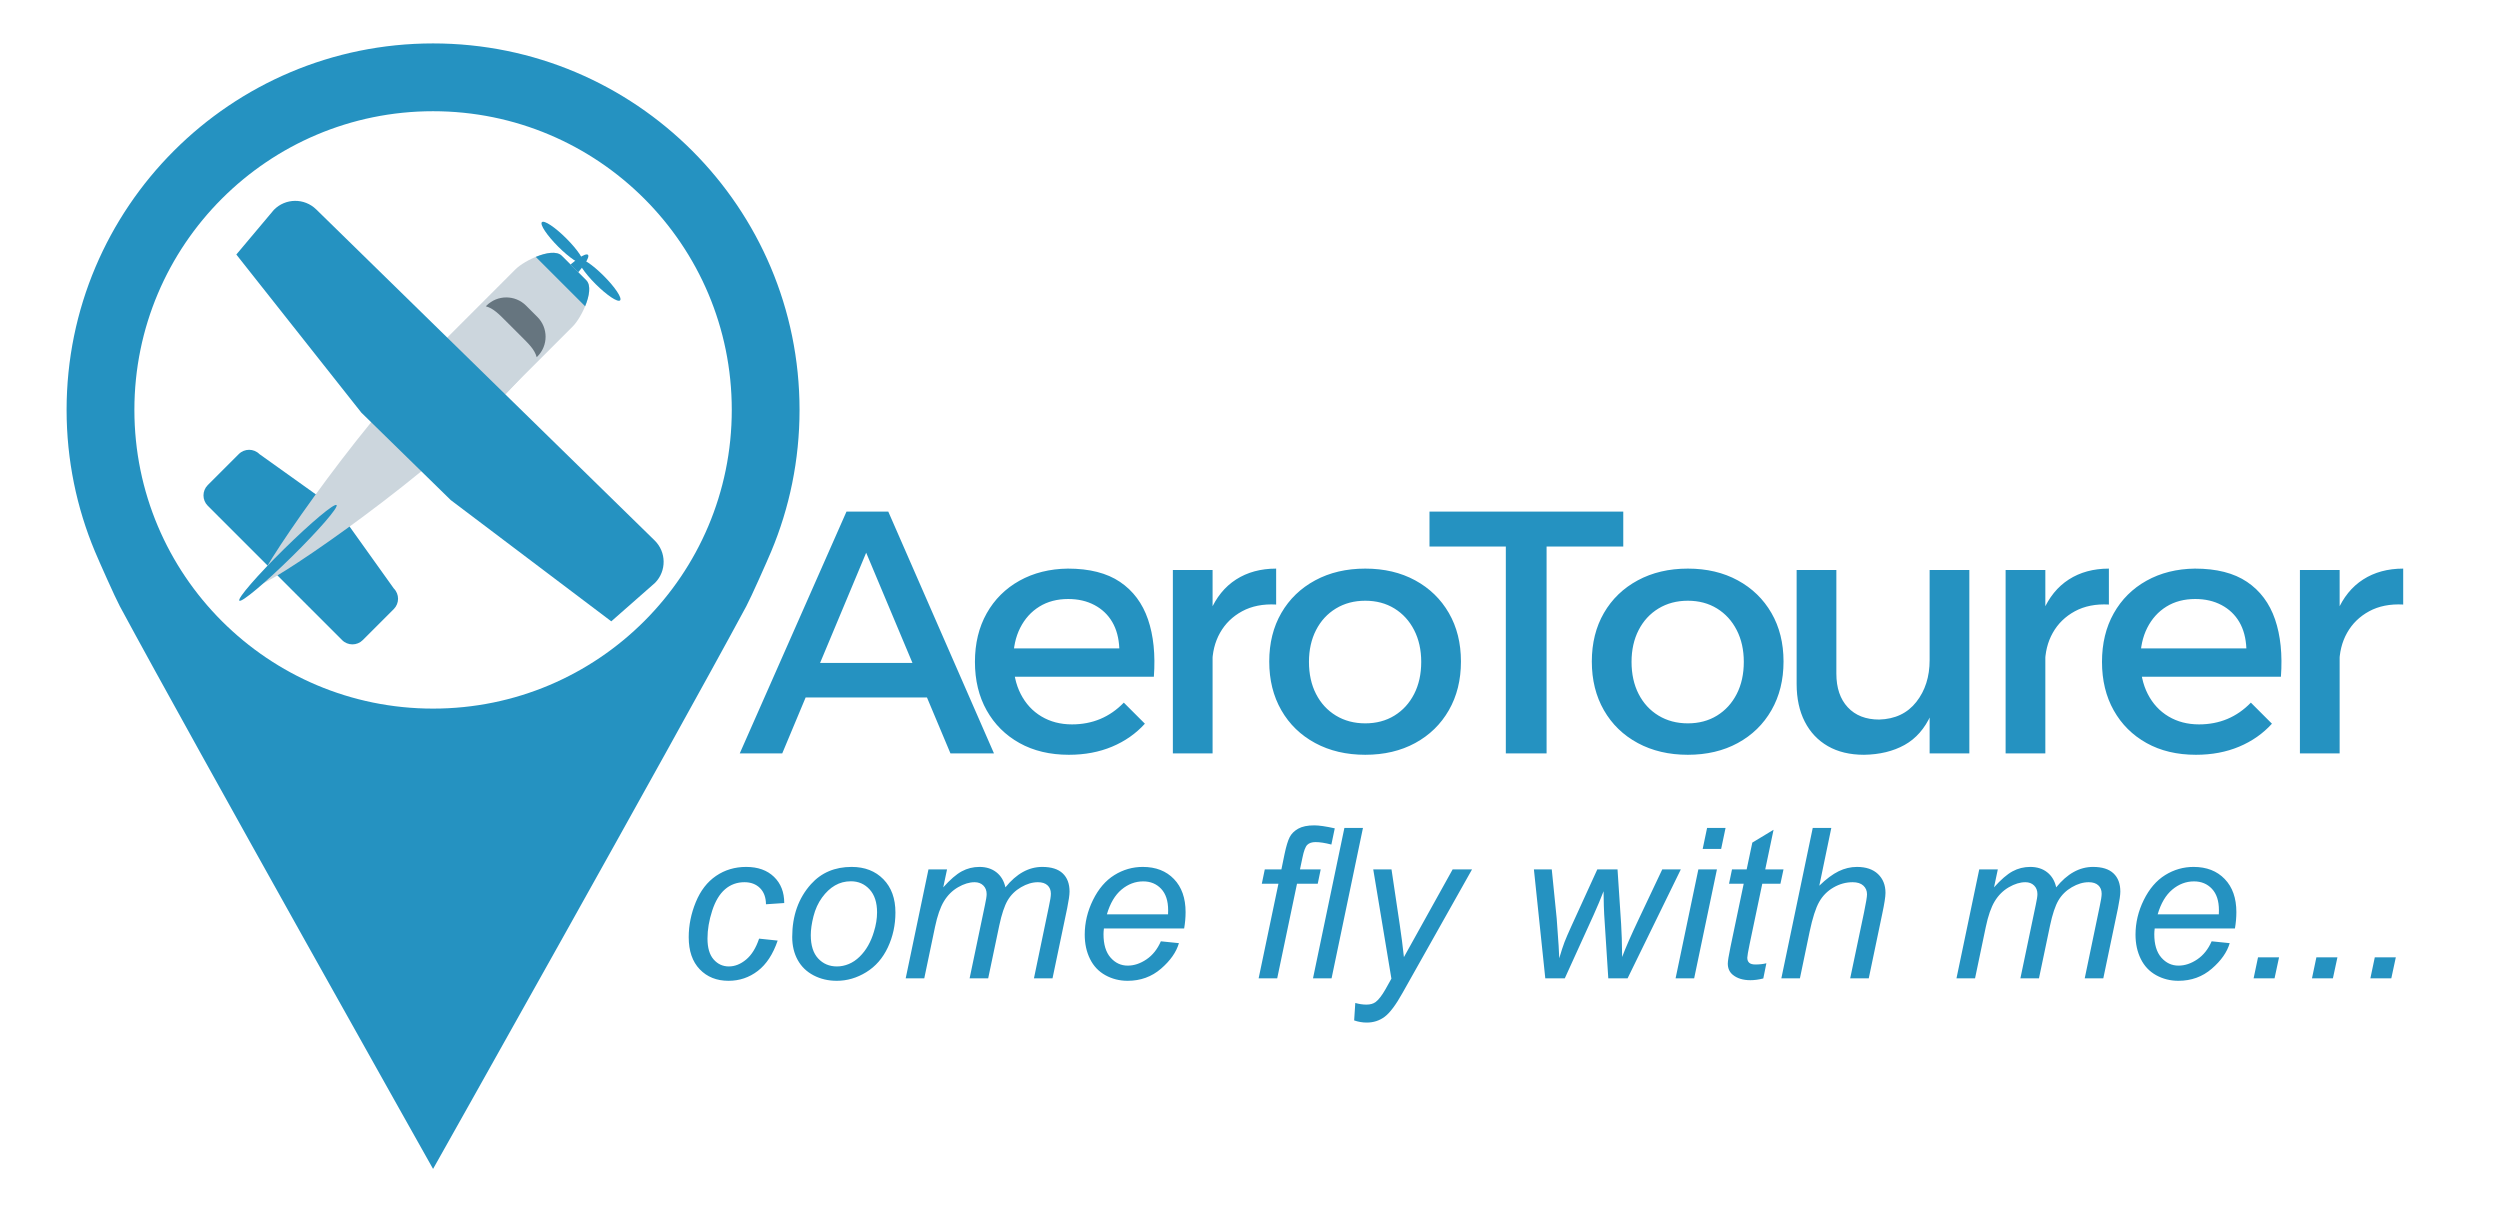 <?xml version="1.0" encoding="utf-8"?>
<svg xmlns="http://www.w3.org/2000/svg" viewBox="1934.657 122.423 868.511 425.971" width="868.511px" height="425.971px">
  <g id="g8" transform="matrix(1.333, 0, 0, -1.333, 0, 1734.667)">
    <g id="g10" transform="scale(0.1)">
      <path d="m 15642.2,10248.1 c -429.9,0 -778.4,348.5 -778.4,778.5 0,429.9 348.5,778.4 778.4,778.4 430,0 778.5,-348.5 778.5,-778.4 0,-430 -348.5,-778.5 -778.5,-778.5 z m 0,1733.6 c -527.4,0 -955.1,-427.7 -955.1,-955.1 0,-130.8 26.4,-255.5 73.9,-369 v -0.1 l 0.2,-0.4 c 10.2,-24.3 52.2,-119 64.6,-142.1 199.1,-369.3 816.3,-1466.29 816.4,-1466.57 0.2,0.28 617.4,1097.27 816.4,1466.57 12.4,23.1 54.4,117.8 64.6,142.1 l 0.2,0.4 v 0.1 c 47.6,113.5 73.9,238.2 73.9,369 0,527.4 -427.6,955.1 -955.1,955.1" style="fill:#2592c1;fill-opacity:1;fill-rule:nonzero;stroke:none" id="path196"/>
    </g>
  </g>
  <path d="M 2228.73 300.159 L 2243.25 300.159 L 2279.97 384.159 L 2264.85 384.159 L 2235.57 314.439 L 2206.41 384.159 L 2191.65 384.159 Z M 2210.13 352.719 L 2260.41 352.719 L 2260.41 364.719 L 2210.13 364.719 Z M 2323.514 347.679 Q 2323.274 342.279 2321.054 338.499 Q 2318.834 334.719 2314.874 332.619 Q 2310.914 330.519 2305.754 330.519 Q 2299.994 330.519 2295.734 333.159 Q 2291.474 335.799 2289.074 340.539 Q 2286.674 345.279 2286.674 351.639 Q 2286.674 358.479 2289.254 363.519 Q 2291.834 368.559 2296.454 371.319 Q 2301.074 374.079 2307.074 374.079 Q 2317.754 374.079 2325.074 366.519 L 2332.394 373.839 Q 2327.714 378.999 2320.994 381.819 Q 2314.274 384.639 2305.994 384.639 Q 2296.154 384.639 2288.834 380.559 Q 2281.514 376.479 2277.434 369.219 Q 2273.354 361.959 2273.354 352.359 Q 2273.354 342.759 2277.434 335.499 Q 2281.514 328.239 2288.834 324.159 Q 2296.154 320.079 2305.634 319.959 Q 2316.914 319.959 2323.754 324.579 Q 2330.594 329.199 2333.474 337.599 Q 2336.354 345.999 2335.514 357.519 L 2284.514 357.519 L 2284.514 347.679 Z M 2377.995 332.439 Q 2371.155 332.079 2366.175 334.779 Q 2361.195 337.479 2358.495 342.279 Q 2355.795 347.079 2355.795 353.319 L 2351.955 352.839 Q 2351.955 342.159 2355.075 334.839 Q 2358.195 327.519 2364.075 323.739 Q 2369.955 319.959 2377.995 319.959 Z M 2342.115 320.439 L 2355.915 320.439 L 2355.915 384.159 L 2342.115 384.159 Z M 2408.956 319.959 Q 2418.796 319.959 2426.296 324.039 Q 2433.796 328.119 2437.996 335.379 Q 2442.196 342.639 2442.196 352.239 Q 2442.196 361.839 2437.996 369.159 Q 2433.796 376.479 2426.296 380.559 Q 2418.796 384.639 2408.956 384.639 Q 2399.116 384.639 2391.556 380.559 Q 2383.996 376.479 2379.796 369.159 Q 2375.596 361.839 2375.596 352.239 Q 2375.596 342.639 2379.796 335.379 Q 2383.996 328.119 2391.556 324.039 Q 2399.116 319.959 2408.956 319.959 Z M 2408.956 331.119 Q 2403.196 331.119 2398.756 333.819 Q 2394.316 336.519 2391.856 341.319 Q 2389.396 346.119 2389.396 352.359 Q 2389.396 358.719 2391.856 363.519 Q 2394.316 368.319 2398.756 371.019 Q 2403.196 373.719 2408.956 373.719 Q 2414.716 373.719 2419.096 371.019 Q 2423.476 368.319 2425.936 363.519 Q 2428.396 358.719 2428.396 352.359 Q 2428.396 346.119 2425.936 341.319 Q 2423.476 336.519 2419.096 333.819 Q 2414.716 331.119 2408.956 331.119 Z M 2431.268 300.159 L 2498.588 300.159 L 2498.588 312.279 L 2471.948 312.279 L 2471.948 384.159 L 2457.788 384.159 L 2457.788 312.279 L 2431.268 312.279 Z M 2521.022 319.959 Q 2530.862 319.959 2538.362 324.039 Q 2545.862 328.119 2550.062 335.379 Q 2554.262 342.639 2554.262 352.239 Q 2554.262 361.839 2550.062 369.159 Q 2545.862 376.479 2538.362 380.559 Q 2530.862 384.639 2521.022 384.639 Q 2511.182 384.639 2503.622 380.559 Q 2496.062 376.479 2491.862 369.159 Q 2487.662 361.839 2487.662 352.239 Q 2487.662 342.639 2491.862 335.379 Q 2496.062 328.119 2503.622 324.039 Q 2511.182 319.959 2521.022 319.959 Z M 2521.022 331.119 Q 2515.262 331.119 2510.822 333.819 Q 2506.382 336.519 2503.922 341.319 Q 2501.462 346.119 2501.462 352.359 Q 2501.462 358.719 2503.922 363.519 Q 2506.382 368.319 2510.822 371.019 Q 2515.262 373.719 2521.022 373.719 Q 2526.782 373.719 2531.162 371.019 Q 2535.542 368.319 2538.002 363.519 Q 2540.462 358.719 2540.462 352.359 Q 2540.462 346.119 2538.002 341.319 Q 2535.542 336.519 2531.162 333.819 Q 2526.782 331.119 2521.022 331.119 Z M 2572.617 356.439 Q 2572.617 363.879 2576.577 368.139 Q 2580.537 372.399 2587.497 372.399 Q 2595.777 372.159 2600.397 366.279 Q 2605.017 360.399 2605.017 351.759 L 2608.737 351.759 Q 2608.737 363.519 2605.497 370.719 Q 2602.257 377.919 2596.317 381.219 Q 2590.377 384.519 2582.217 384.639 Q 2574.897 384.639 2569.677 381.639 Q 2564.457 378.639 2561.637 373.119 Q 2558.817 367.599 2558.817 360.039 L 2558.817 320.439 L 2572.617 320.439 Z M 2605.017 320.439 L 2618.817 320.439 L 2618.817 384.159 L 2605.017 384.159 Z M 2667.296 332.439 Q 2660.456 332.079 2655.476 334.779 Q 2650.496 337.479 2647.796 342.279 Q 2645.096 347.079 2645.096 353.319 L 2641.256 352.839 Q 2641.256 342.159 2644.376 334.839 Q 2647.496 327.519 2653.376 323.739 Q 2659.256 319.959 2667.296 319.959 Z M 2631.416 320.439 L 2645.216 320.439 L 2645.216 384.159 L 2631.416 384.159 Z M 2715.058 347.679 Q 2714.818 342.279 2712.598 338.499 Q 2710.378 334.719 2706.418 332.619 Q 2702.458 330.519 2697.298 330.519 Q 2691.538 330.519 2687.278 333.159 Q 2683.018 335.799 2680.618 340.539 Q 2678.218 345.279 2678.218 351.639 Q 2678.218 358.479 2680.798 363.519 Q 2683.378 368.559 2687.998 371.319 Q 2692.618 374.079 2698.618 374.079 Q 2709.298 374.079 2716.618 366.519 L 2723.938 373.839 Q 2719.258 378.999 2712.538 381.819 Q 2705.818 384.639 2697.538 384.639 Q 2687.698 384.639 2680.378 380.559 Q 2673.058 376.479 2668.978 369.219 Q 2664.898 361.959 2664.898 352.359 Q 2664.898 342.759 2668.978 335.499 Q 2673.058 328.239 2680.378 324.159 Q 2687.698 320.079 2697.178 319.959 Q 2708.458 319.959 2715.298 324.579 Q 2722.138 329.199 2725.018 337.599 Q 2727.898 345.999 2727.058 357.519 L 2676.058 357.519 L 2676.058 347.679 Z M 2769.538 332.439 Q 2762.698 332.079 2757.718 334.779 Q 2752.738 337.479 2750.038 342.279 Q 2747.338 347.079 2747.338 353.319 L 2743.498 352.839 Q 2743.498 342.159 2746.618 334.839 Q 2749.738 327.519 2755.618 323.739 Q 2761.498 319.959 2769.538 319.959 Z M 2733.658 320.439 L 2747.458 320.439 L 2747.458 384.159 L 2733.658 384.159 Z" style="fill: rgb(37, 146, 193); text-wrap-mode: nowrap;"/>
  <path d="M 2198.371 448.51 L 2204.823 449.187 Q 2202.399 456.28 2197.926 459.72 Q 2193.452 463.159 2187.749 463.159 Q 2181.583 463.159 2177.751 459.167 Q 2173.919 455.175 2173.919 448.01 Q 2173.919 441.808 2176.379 435.82 Q 2178.838 429.832 2183.418 426.713 Q 2187.999 423.594 2193.88 423.594 Q 2199.975 423.594 2203.54 427.034 Q 2207.104 430.473 2207.104 436.141 L 2200.76 436.569 Q 2200.724 432.969 2198.674 430.937 Q 2196.625 428.905 2193.274 428.905 Q 2189.389 428.905 2186.537 431.365 Q 2183.686 433.824 2182.064 438.832 Q 2180.442 443.84 2180.442 448.474 Q 2180.442 453.322 2182.581 455.745 Q 2184.719 458.169 2187.856 458.169 Q 2190.993 458.169 2193.862 455.781 Q 2196.732 453.393 2198.371 448.51 Z M 2209.874 447.939 Q 2209.874 436.854 2216.397 429.582 Q 2221.78 423.594 2230.512 423.594 Q 2237.356 423.594 2241.544 427.871 Q 2245.733 432.149 2245.733 439.42 Q 2245.733 445.943 2243.095 451.557 Q 2240.457 457.171 2235.592 460.165 Q 2230.726 463.159 2225.344 463.159 Q 2220.924 463.159 2217.306 461.27 Q 2213.688 459.381 2211.781 455.924 Q 2209.874 452.466 2209.874 447.939 Z M 2216.326 447.298 Q 2216.326 452.644 2218.892 455.407 Q 2221.459 458.169 2225.415 458.169 Q 2227.483 458.169 2229.514 457.332 Q 2231.546 456.494 2233.293 454.783 Q 2235.039 453.072 2236.269 450.88 Q 2237.499 448.688 2238.247 446.157 Q 2239.352 442.628 2239.352 439.385 Q 2239.352 434.252 2236.768 431.418 Q 2234.184 428.584 2230.263 428.584 Q 2227.233 428.584 2224.738 430.028 Q 2222.243 431.471 2220.229 434.252 Q 2218.215 437.032 2217.271 440.721 Q 2216.326 444.41 2216.326 447.298 Z M 2249.298 462.304 L 2257.211 424.449 L 2263.663 424.449 L 2262.344 430.687 Q 2265.944 426.659 2268.778 425.127 Q 2271.611 423.594 2274.926 423.594 Q 2278.455 423.594 2280.825 425.465 Q 2283.196 427.337 2283.944 430.687 Q 2286.832 427.123 2290.022 425.358 Q 2293.212 423.594 2296.741 423.594 Q 2301.481 423.594 2303.852 425.84 Q 2306.222 428.085 2306.222 432.149 Q 2306.222 433.895 2305.402 437.923 L 2300.305 462.304 L 2293.854 462.304 L 2299.058 437.281 Q 2299.735 434.216 2299.735 432.897 Q 2299.735 431.044 2298.559 429.974 Q 2297.382 428.905 2295.244 428.905 Q 2292.356 428.905 2289.362 430.652 Q 2286.368 432.398 2284.711 435.232 Q 2283.053 438.066 2281.806 443.947 L 2277.956 462.304 L 2271.504 462.304 L 2276.851 436.747 Q 2277.421 434.145 2277.421 433.04 Q 2277.421 431.186 2276.263 430.046 Q 2275.104 428.905 2273.251 428.905 Q 2270.506 428.905 2267.494 430.652 Q 2264.482 432.398 2262.593 435.517 Q 2260.704 438.636 2259.492 444.41 L 2255.75 462.304 Z M 2337.945 449.436 L 2344.219 450.078 Q 2342.864 454.747 2337.999 458.953 Q 2333.133 463.159 2326.396 463.159 Q 2322.19 463.159 2318.679 461.217 Q 2315.168 459.274 2313.333 455.567 Q 2311.497 451.86 2311.497 447.119 Q 2311.497 440.917 2314.366 435.089 Q 2317.236 429.261 2321.798 426.428 Q 2326.361 423.594 2331.672 423.594 Q 2338.444 423.594 2342.49 427.8 Q 2346.535 432.006 2346.535 439.278 Q 2346.535 442.058 2346.036 444.981 L 2318.162 444.981 Q 2318.02 446.086 2318.02 446.977 Q 2318.02 452.288 2320.461 455.086 Q 2322.903 457.884 2326.432 457.884 Q 2329.747 457.884 2332.955 455.71 Q 2336.163 453.535 2337.945 449.436 Z M 2319.196 440.062 L 2340.44 440.062 Q 2340.476 439.064 2340.476 438.636 Q 2340.476 433.788 2338.052 431.204 Q 2335.628 428.62 2331.814 428.62 Q 2327.679 428.62 2324.275 431.471 Q 2320.871 434.323 2319.196 440.062 Z M 2371.91 462.304 L 2378.79 429.44 L 2373.015 429.44 L 2374.049 424.449 L 2379.823 424.449 L 2380.928 419.067 Q 2381.784 415.039 2382.693 413.257 Q 2383.602 411.475 2385.651 410.316 Q 2387.701 409.158 2391.23 409.158 Q 2393.689 409.158 2398.359 410.192 L 2397.182 415.823 Q 2393.903 414.968 2391.693 414.968 Q 2389.804 414.968 2388.824 415.913 Q 2387.844 416.857 2387.131 420.386 L 2386.275 424.449 L 2393.475 424.449 L 2392.442 429.44 L 2385.241 429.44 L 2378.362 462.304 Z M 2390.797 462.304 L 2401.705 410.049 L 2408.156 410.049 L 2397.249 462.304 Z M 2405.097 476.918 L 2405.489 470.859 Q 2407.485 471.429 2409.374 471.429 Q 2411.334 471.429 2412.546 470.538 Q 2414.115 469.362 2415.968 466.118 L 2418.036 462.411 L 2411.727 424.449 L 2418.071 424.449 L 2420.923 443.591 Q 2421.778 449.258 2422.384 454.926 L 2439.315 424.449 L 2446.052 424.449 L 2421.921 467.33 Q 2418.428 473.603 2415.719 475.635 Q 2413.01 477.667 2409.481 477.667 Q 2407.235 477.667 2405.097 476.918 Z M 2471.499 462.304 L 2467.542 424.449 L 2473.745 424.449 L 2475.456 441.452 L 2476.133 451.005 Q 2476.204 452.074 2476.347 455.318 Q 2477.416 451.682 2478.165 449.739 Q 2478.913 447.797 2480.553 444.197 L 2489.571 424.449 L 2496.593 424.449 L 2497.84 443.377 Q 2498.125 447.69 2498.197 454.89 Q 2499.979 450.114 2504.007 441.63 L 2512.134 424.449 L 2518.585 424.449 L 2500.086 462.304 L 2493.385 462.304 L 2491.959 440.097 Q 2491.816 438.03 2491.745 432.042 Q 2490.284 435.856 2488.288 440.276 L 2478.271 462.304 Z M 2526.173 417.356 L 2527.706 410.049 L 2534.122 410.049 L 2532.589 417.356 Z M 2516.763 462.304 L 2524.676 424.449 L 2531.128 424.449 L 2523.215 462.304 Z M 2548.303 457.064 L 2547.234 462.34 Q 2544.917 462.946 2542.742 462.946 Q 2538.893 462.946 2536.612 461.056 Q 2534.901 459.631 2534.901 457.171 Q 2534.901 455.924 2535.827 451.432 L 2540.426 429.44 L 2535.328 429.44 L 2536.362 424.449 L 2541.459 424.449 L 2543.42 415.146 L 2550.798 410.691 L 2547.911 424.449 L 2554.256 424.449 L 2553.186 429.44 L 2546.877 429.44 L 2542.493 450.363 Q 2541.673 454.355 2541.673 455.139 Q 2541.673 456.28 2542.333 456.886 Q 2542.992 457.492 2544.489 457.492 Q 2546.628 457.492 2548.303 457.064 Z M 2553.502 462.304 L 2564.41 410.049 L 2570.861 410.049 L 2566.691 430.117 Q 2570.291 426.624 2573.392 425.109 Q 2576.493 423.594 2579.772 423.594 Q 2584.478 423.594 2587.08 426.071 Q 2589.682 428.549 2589.682 432.612 Q 2589.682 434.608 2588.541 439.955 L 2583.872 462.304 L 2577.42 462.304 L 2582.232 439.385 Q 2583.266 434.394 2583.266 433.111 Q 2583.266 431.258 2581.982 430.081 Q 2580.699 428.905 2578.275 428.905 Q 2574.782 428.905 2571.61 430.741 Q 2568.438 432.576 2566.637 435.767 Q 2564.837 438.957 2563.34 446.05 L 2559.954 462.304 Z M 2614.344 462.304 L 2622.257 424.449 L 2628.708 424.449 L 2627.39 430.687 Q 2630.99 426.659 2633.823 425.127 Q 2636.657 423.594 2639.972 423.594 Q 2643.501 423.594 2645.871 425.465 Q 2648.242 427.337 2648.99 430.687 Q 2651.877 427.123 2655.068 425.358 Q 2658.258 423.594 2661.787 423.594 Q 2666.527 423.594 2668.898 425.84 Q 2671.268 428.085 2671.268 432.149 Q 2671.268 433.895 2670.448 437.923 L 2665.351 462.304 L 2658.899 462.304 L 2664.104 437.281 Q 2664.781 434.216 2664.781 432.897 Q 2664.781 431.044 2663.604 429.974 Q 2662.428 428.905 2660.29 428.905 Q 2657.402 428.905 2654.408 430.652 Q 2651.414 432.398 2649.757 435.232 Q 2648.099 438.066 2646.852 443.947 L 2643.002 462.304 L 2636.55 462.304 L 2641.897 436.747 Q 2642.467 434.145 2642.467 433.04 Q 2642.467 431.186 2641.309 430.046 Q 2640.15 428.905 2638.297 428.905 Q 2635.552 428.905 2632.54 430.652 Q 2629.528 432.398 2627.639 435.517 Q 2625.75 438.636 2624.538 444.41 L 2620.795 462.304 Z M 2702.991 449.436 L 2709.264 450.078 Q 2707.91 454.747 2703.044 458.953 Q 2698.179 463.159 2691.442 463.159 Q 2687.236 463.159 2683.725 461.217 Q 2680.214 459.274 2678.378 455.567 Q 2676.543 451.86 2676.543 447.119 Q 2676.543 440.917 2679.412 435.089 Q 2682.281 429.261 2686.844 426.428 Q 2691.406 423.594 2696.718 423.594 Q 2703.49 423.594 2707.536 427.8 Q 2711.581 432.006 2711.581 439.278 Q 2711.581 442.058 2711.082 444.981 L 2683.208 444.981 Q 2683.066 446.086 2683.066 446.977 Q 2683.066 452.288 2685.507 455.086 Q 2687.949 457.884 2691.478 457.884 Q 2694.793 457.884 2698.001 455.71 Q 2701.209 453.535 2702.991 449.436 Z M 2684.242 440.062 L 2705.486 440.062 Q 2705.522 439.064 2705.522 438.636 Q 2705.522 433.788 2703.098 431.204 Q 2700.674 428.62 2696.86 428.62 Q 2692.725 428.62 2689.321 431.471 Q 2685.917 434.323 2684.242 440.062 Z M 2717.57 462.304 L 2719.103 454.997 L 2726.41 454.997 L 2724.842 462.304 Z M 2737.847 462.304 L 2739.38 454.997 L 2746.687 454.997 L 2745.119 462.304 Z M 2758.136 462.304 L 2759.669 454.997 L 2766.976 454.997 L 2765.407 462.304 Z" style="fill: rgb(37, 146, 193); text-wrap-mode: nowrap;"/>
  <g transform="matrix(3.873, 0, 0, 3.873, 1189.259, -391.288)" style="">
    <path d="M 227.782 185.421 L 223.147 178.932 L 222.22 178.004 L 215.731 173.371 C 215.22 172.858 214.391 172.858 213.877 173.371 L 211.095 176.151 C 210.585 176.662 210.585 177.492 211.095 178.004 L 223.146 190.055 C 223.658 190.567 224.489 190.567 225 190.055 L 227.781 187.274 C 228.293 186.763 228.293 185.933 227.782 185.421 Z" style="stroke-width: 1; fill: rgb(37, 146, 193); transform-box: fill-box; transform-origin: 50% 50%;" transform="matrix(1, 0, -0, 1, 0, 0)"/>
    <path fill="#CCD6DD" d="M 236.483 169.363 C 229.233 176.611 216.096 185.488 215.662 185.052 C 215.227 184.618 224.103 171.482 231.353 164.232 C 238.601 156.984 240.496 157.386 241.913 158.803 C 243.329 160.219 243.732 162.114 236.483 169.363 Z" style="stroke-width: 1;"/>
    <path d="M 243.734 157.696 C 242.721 158.708 241.736 159.364 241.534 159.162 C 241.332 158.96 241.988 157.975 243 156.962 C 244.012 155.951 244.997 155.294 245.199 155.497 C 245.402 155.7 244.745 156.683 243.734 157.696 Z" style="stroke-width: 1; fill: rgb(37, 146, 193);"/>
    <path fill="#CCD6DD" d="M 235.768 169.989 C 234.959 170.798 233.646 170.798 232.837 169.989 L 230.638 167.791 C 229.828 166.981 229.828 165.668 230.638 164.858 L 238.699 156.796 C 239.509 155.987 242.039 154.77 242.849 155.58 L 245.047 157.778 C 245.856 158.587 244.64 161.116 243.83 161.926 L 235.768 169.989 Z" style="stroke-width: 1;"/>
    <path d="M 240.517 155.683 L 244.945 160.11 C 245.323 159.195 245.494 158.226 245.048 157.779 L 242.85 155.581 C 242.403 155.134 241.433 155.305 240.517 155.683 Z" style="stroke-width: 1; fill: rgb(37, 146, 193);"/>
    <path d="M 244.732 156.233 C 244.529 156.436 243.545 155.779 242.533 154.767 C 241.521 153.754 240.865 152.771 241.068 152.567 C 241.27 152.365 242.255 153.021 243.266 154.034 C 244.278 155.046 244.934 156.03 244.732 156.233 Z" style="stroke-width: 1; fill: rgb(37, 146, 193);"/>
    <path d="M 248.081 159.582 C 247.879 159.785 246.894 159.128 245.882 158.117 C 244.871 157.104 244.214 156.121 244.417 155.917 C 244.619 155.715 245.603 156.371 246.615 157.384 C 247.628 158.396 248.284 159.38 248.081 159.582 Z" style="stroke-width: 1; fill: rgb(37, 146, 193);"/>
    <path fill="#66757F" d="M 237.844 161.445 L 239.27 162.87 C 239.869 163.469 240.424 163.998 240.601 164.68 L 240.665 164.617 C 241.644 163.637 241.644 162.049 240.665 161.07 L 239.647 160.052 C 238.667 159.073 237.079 159.073 236.1 160.052 L 236.037 160.114 C 236.718 160.291 237.246 160.847 237.844 161.445 Z" style="stroke-width: 1;"/>
    <path d="M 218.637 182.575 C 216.23 184.944 214.122 186.709 213.93 186.519 C 213.737 186.33 215.532 184.256 217.939 181.888 C 220.346 179.52 222.454 177.754 222.648 177.943 C 222.839 178.133 221.046 180.207 218.637 182.575 Z" style="stroke-width: 1; fill: rgb(37, 146, 193);"/>
    <path d="M 251.55 179.104 L 221.529 149.085 C 220.48 148.033 218.776 148.033 217.726 149.085 L 214.317 153.051 L 225.377 167.357 L 233.311 175.289 L 247.584 186.319 L 251.55 182.908 C 252.602 181.858 252.602 180.155 251.55 179.104 Z" style="stroke-width: 1; fill: rgb(37, 146, 193); transform-box: fill-box; transform-origin: 50% 50%;" transform="matrix(1, -0.011, 0.011, 1, 0, 0)"/>
  </g>
</svg>